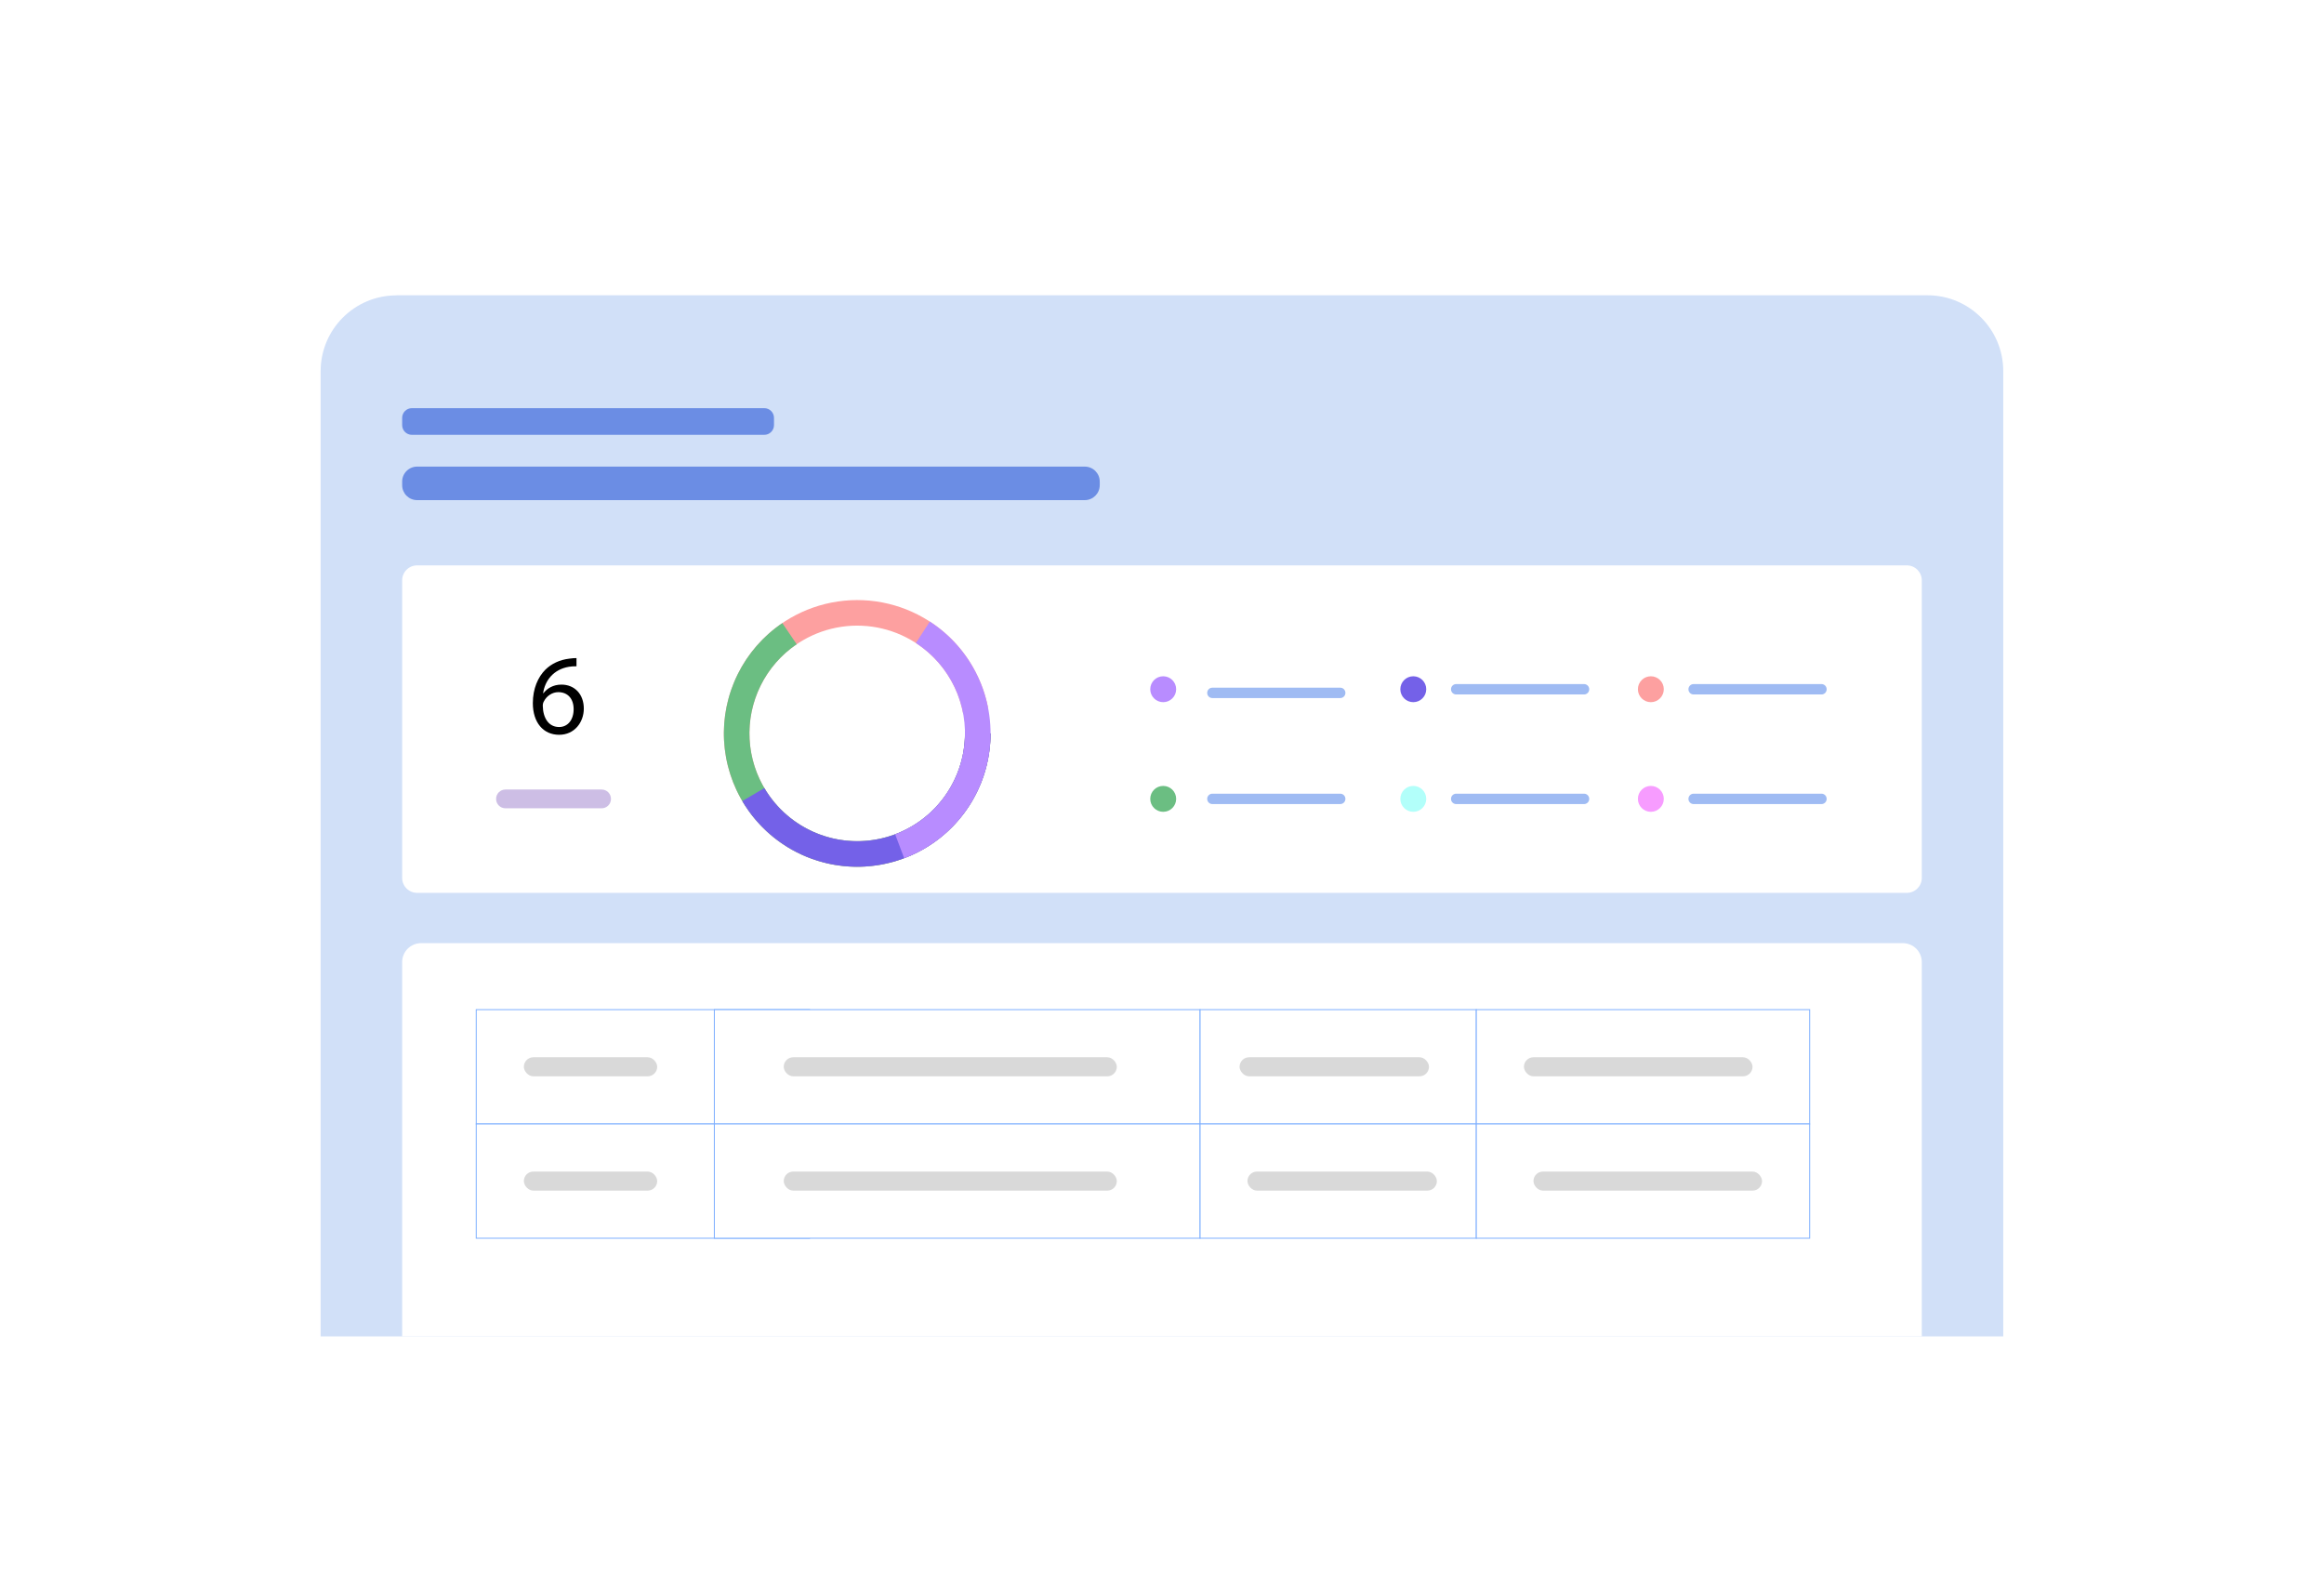 <svg width="244" height="165" viewBox="0 0 244 165" fill="none" xmlns="http://www.w3.org/2000/svg">
<g clip-path="url(#clip0_120_3818)" filter="url(#filter0_d_120_3818)">
<path d="M212.165 16H31.834C27.587 16 24.145 19.443 24.145 23.69V124.62C24.145 128.867 27.587 132.31 31.834 132.31H212.165C216.412 132.31 219.855 128.867 219.855 124.62V23.69C219.855 19.443 216.412 16 212.165 16Z" fill="white"/>
<path d="M41.634 23H202.364C206.764 23 210.324 26.57 210.324 30.96V132.3H33.664V30.97C33.664 26.57 37.234 23.01 41.624 23.01L41.634 23Z" fill="#D1E0F8"/>
<path d="M80.243 34.852H43.243C42.679 34.852 42.223 35.308 42.223 35.872V36.632C42.223 37.195 42.679 37.652 43.243 37.652H80.243C80.806 37.652 81.263 37.195 81.263 36.632V35.872C81.263 35.308 80.806 34.852 80.243 34.852Z" fill="#6B8DE4"/>
<path d="M113.894 40.988H43.795C42.928 40.988 42.224 41.691 42.224 42.558V42.938C42.224 43.805 42.926 44.508 43.793 44.508H113.894C114.761 44.508 115.464 43.805 115.464 42.938V42.558C115.464 41.691 114.761 40.988 113.894 40.988Z" fill="#6B8DE4"/>
<path d="M200.203 51.359H43.793C42.926 51.359 42.223 52.062 42.223 52.929V84.169C42.223 85.037 42.926 85.739 43.793 85.739H200.203C201.07 85.739 201.773 85.037 201.773 84.169V52.929C201.773 52.062 201.07 51.359 200.203 51.359Z" fill="white"/>
<path d="M44.213 91.019H199.783C200.883 91.019 201.773 91.909 201.773 93.01V132.3H42.223V93.01C42.223 91.909 43.113 91.019 44.213 91.019Z" fill="white"/>
<path d="M60.527 61.092V61.956C60.311 61.944 60.035 61.956 59.735 62.004C58.079 62.28 57.203 63.492 57.023 64.776H57.059C57.431 64.284 58.079 63.876 58.943 63.876C60.323 63.876 61.295 64.872 61.295 66.396C61.295 67.824 60.323 69.144 58.703 69.144C57.035 69.144 55.943 67.848 55.943 65.82C55.943 64.284 56.495 63.072 57.263 62.304C57.911 61.668 58.775 61.272 59.759 61.152C60.071 61.104 60.335 61.092 60.527 61.092ZM58.703 68.328C59.615 68.328 60.227 67.572 60.227 66.456C60.227 65.34 59.591 64.668 58.619 64.668C57.983 64.668 57.395 65.064 57.107 65.628C57.035 65.748 56.987 65.904 56.987 66.096C57.011 67.38 57.599 68.328 58.703 68.328Z" fill="black"/>
<path d="M63.166 74.891H53.066C52.525 74.891 52.086 75.329 52.086 75.871V75.881C52.086 76.422 52.525 76.861 53.066 76.861H63.166C63.707 76.861 64.146 76.422 64.146 75.881V75.871C64.146 75.329 63.707 74.891 63.166 74.891Z" fill="#CDBEE5"/>
<path d="M122.126 65.72C122.877 65.72 123.486 65.111 123.486 64.36C123.486 63.609 122.877 63 122.126 63C121.375 63 120.766 63.609 120.766 64.36C120.766 65.111 121.375 65.72 122.126 65.72Z" fill="#B88CFF"/>
<path d="M122.126 77.232C122.877 77.232 123.486 76.623 123.486 75.872C123.486 75.121 122.877 74.512 122.126 74.512C121.375 74.512 120.766 75.121 120.766 75.872C120.766 76.623 121.375 77.232 122.126 77.232Z" fill="#6BBE82"/>
<path d="M148.383 65.72C149.135 65.72 149.743 65.111 149.743 64.36C149.743 63.609 149.135 63 148.383 63C147.632 63 147.023 63.609 147.023 64.36C147.023 65.111 147.632 65.72 148.383 65.72Z" fill="#7461E8"/>
<path d="M148.383 77.232C149.135 77.232 149.743 76.623 149.743 75.872C149.743 75.121 149.135 74.512 148.383 74.512C147.632 74.512 147.023 75.121 147.023 75.872C147.023 76.623 147.632 77.232 148.383 77.232Z" fill="#B2FFFA"/>
<path d="M173.325 65.72C174.076 65.72 174.685 65.111 174.685 64.36C174.685 63.609 174.076 63 173.325 63C172.574 63 171.965 63.609 171.965 64.36C171.965 65.111 172.574 65.72 173.325 65.72Z" fill="#FDA0A0"/>
<path d="M173.325 77.232C174.076 77.232 174.685 76.623 174.685 75.872C174.685 75.121 174.076 74.512 173.325 74.512C172.574 74.512 171.965 75.121 171.965 75.872C171.965 76.623 172.574 77.232 173.325 77.232Z" fill="#F79CFF"/>
<path d="M140.716 64.199H127.286C126.988 64.199 126.746 64.441 126.746 64.739V64.749C126.746 65.047 126.988 65.289 127.286 65.289H140.716C141.014 65.289 141.256 65.047 141.256 64.749V64.739C141.256 64.441 141.014 64.199 140.716 64.199Z" fill="#9FBBF3"/>
<path d="M140.716 75.328H127.286C126.988 75.328 126.746 75.57 126.746 75.868V75.878C126.746 76.176 126.988 76.418 127.286 76.418H140.716C141.014 76.418 141.256 76.176 141.256 75.878V75.868C141.256 75.57 141.014 75.328 140.716 75.328Z" fill="#9FBBF3"/>
<path d="M166.314 75.328H152.884C152.586 75.328 152.344 75.57 152.344 75.868V75.878C152.344 76.176 152.586 76.418 152.884 76.418H166.314C166.612 76.418 166.854 76.176 166.854 75.878V75.868C166.854 75.57 166.612 75.328 166.314 75.328Z" fill="#9FBBF3"/>
<path d="M166.314 63.82H152.884C152.586 63.82 152.344 64.062 152.344 64.36V64.37C152.344 64.668 152.586 64.91 152.884 64.91H166.314C166.612 64.91 166.854 64.668 166.854 64.37V64.36C166.854 64.062 166.612 63.82 166.314 63.82Z" fill="#9FBBF3"/>
<path d="M191.243 63.82H177.813C177.515 63.82 177.273 64.062 177.273 64.36V64.37C177.273 64.668 177.515 64.91 177.813 64.91H191.243C191.542 64.91 191.783 64.668 191.783 64.37V64.36C191.783 64.062 191.542 63.82 191.243 63.82Z" fill="#9FBBF3"/>
<path d="M191.243 75.328H177.813C177.515 75.328 177.273 75.57 177.273 75.868V75.878C177.273 76.176 177.515 76.418 177.813 76.418H191.243C191.542 76.418 191.783 76.176 191.783 75.878V75.868C191.783 75.57 191.542 75.328 191.243 75.328Z" fill="#9FBBF3"/>
<path d="M104 69C104 72.595 102.617 76.053 100.137 78.656C97.657 81.259 94.271 82.809 90.68 82.984C87.089 83.158 83.569 81.945 80.848 79.594C78.127 77.244 76.415 73.937 76.066 70.359C75.717 66.781 76.758 63.205 78.974 60.373C81.189 57.542 84.409 55.671 87.966 55.149C91.523 54.626 95.145 55.492 98.081 57.567C101.017 59.643 103.042 62.768 103.736 66.295L101.103 66.814C100.541 63.963 98.904 61.437 96.531 59.759C94.158 58.082 91.231 57.382 88.356 57.804C85.481 58.227 82.878 59.739 81.088 62.027C79.297 64.316 78.456 67.206 78.738 70.098C79.02 72.99 80.404 75.663 82.603 77.563C84.802 79.463 87.647 80.444 90.55 80.302C93.452 80.161 96.189 78.909 98.194 76.805C100.198 74.701 101.316 71.906 101.316 69H104Z" fill="#FDA0A0"/>
<path d="M104 69C104 71.414 103.376 73.788 102.188 75.889C100.999 77.991 99.288 79.75 97.219 80.995C95.151 82.24 92.795 82.929 90.382 82.995C87.968 83.061 85.579 82.501 83.445 81.371C81.312 80.24 79.507 78.578 78.206 76.544C76.905 74.51 76.153 72.174 76.021 69.763C75.889 67.353 76.383 64.949 77.455 62.785C78.527 60.622 80.14 58.772 82.137 57.416L83.645 59.637C82.03 60.733 80.726 62.228 79.86 63.977C78.994 65.725 78.595 67.668 78.701 69.617C78.807 71.566 79.416 73.454 80.468 75.097C81.519 76.741 82.978 78.085 84.702 78.999C86.427 79.913 88.358 80.365 90.309 80.312C92.259 80.258 94.163 79.702 95.835 78.695C97.507 77.689 98.891 76.267 99.851 74.569C100.811 72.87 101.316 70.951 101.316 69H104Z" fill="#6BBE82"/>
<path d="M104 69C104 72.072 102.99 75.058 101.125 77.499C99.26 79.94 96.644 81.7 93.68 82.508C90.716 83.315 87.569 83.125 84.724 81.968C81.879 80.81 79.493 78.749 77.935 76.102L80.248 74.74C81.507 76.88 83.436 78.546 85.736 79.481C88.035 80.417 90.579 80.57 92.975 79.918C95.37 79.265 97.485 77.843 98.992 75.87C100.499 73.897 101.316 71.483 101.316 69H104Z" fill="#7461E8"/>
<path d="M97.623 57.257C99.795 58.667 101.534 60.652 102.645 62.992C103.757 65.331 104.198 67.933 103.919 70.508C103.64 73.083 102.652 75.53 101.065 77.577C99.478 79.624 97.355 81.191 94.931 82.103L93.985 79.591C95.945 78.853 97.661 77.587 98.944 75.933C100.226 74.278 101.024 72.3 101.25 70.219C101.475 68.138 101.119 66.035 100.221 64.144C99.322 62.253 97.917 60.648 96.161 59.508L97.623 57.257Z" fill="#B88CFF"/>
<rect x="50" y="98" width="35" height="12" fill="white" stroke="#7FB0FF" stroke-width="0.1"/>
<rect x="55" y="103" width="14" height="2" rx="1" fill="#D9D9D9"/>
<rect x="50" y="110" width="35" height="12" fill="white" stroke="#7FB0FF" stroke-width="0.1"/>
<rect x="55" y="115" width="14" height="2" rx="1" fill="#D9D9D9"/>
<rect x="75" y="98" width="51" height="12" fill="white" stroke="#7FB0FF" stroke-width="0.1"/>
<rect x="82.285" y="103" width="34.971" height="2" rx="1" fill="#D9D9D9"/>
<rect x="75" y="110" width="51" height="12" fill="white" stroke="#7FB0FF" stroke-width="0.1"/>
<rect x="82.285" y="115" width="34.971" height="2" rx="1" fill="#D9D9D9"/>
<rect x="126" y="98" width="29" height="12" fill="white" stroke="#7FB0FF" stroke-width="0.1"/>
<rect x="130.145" y="103" width="19.886" height="2" rx="1" fill="#D9D9D9"/>
<rect x="126" y="110" width="29" height="12" fill="white" stroke="#7FB0FF" stroke-width="0.1"/>
<rect x="130.973" y="115" width="19.886" height="2" rx="1" fill="#D9D9D9"/>
<rect x="155" y="98" width="35" height="12" fill="white" stroke="#7FB0FF" stroke-width="0.1"/>
<rect x="160" y="103" width="24" height="2" rx="1" fill="#D9D9D9"/>
<rect x="155" y="110" width="35" height="12" fill="white" stroke="#7FB0FF" stroke-width="0.1"/>
<rect x="161" y="115" width="24" height="2" rx="1" fill="#D9D9D9"/>
</g>
<defs>
<filter id="filter0_d_120_3818" x="0.145" y="0" width="243.711" height="164.309" filterUnits="userSpaceOnUse" color-interpolation-filters="sRGB">
<feFlood flood-opacity="0" result="BackgroundImageFix"/>
<feColorMatrix in="SourceAlpha" type="matrix" values="0 0 0 0 0 0 0 0 0 0 0 0 0 0 0 0 0 0 127 0" result="hardAlpha"/>
<feMorphology radius="4" operator="erode" in="SourceAlpha" result="effect1_dropShadow_120_3818"/>
<feOffset dy="8"/>
<feGaussianBlur stdDeviation="14"/>
<feColorMatrix type="matrix" values="0 0 0 0 0.094 0 0 0 0 0.388 0 0 0 0 0.863 0 0 0 0.2 0"/>
<feBlend mode="normal" in2="BackgroundImageFix" result="effect1_dropShadow_120_3818"/>
<feBlend mode="normal" in="SourceGraphic" in2="effect1_dropShadow_120_3818" result="shape"/>
</filter>
<clipPath id="clip0_120_3818">
<rect width="195.71" height="116.31" fill="white" transform="translate(24.145 16)"/>
</clipPath>
</defs>
</svg>
